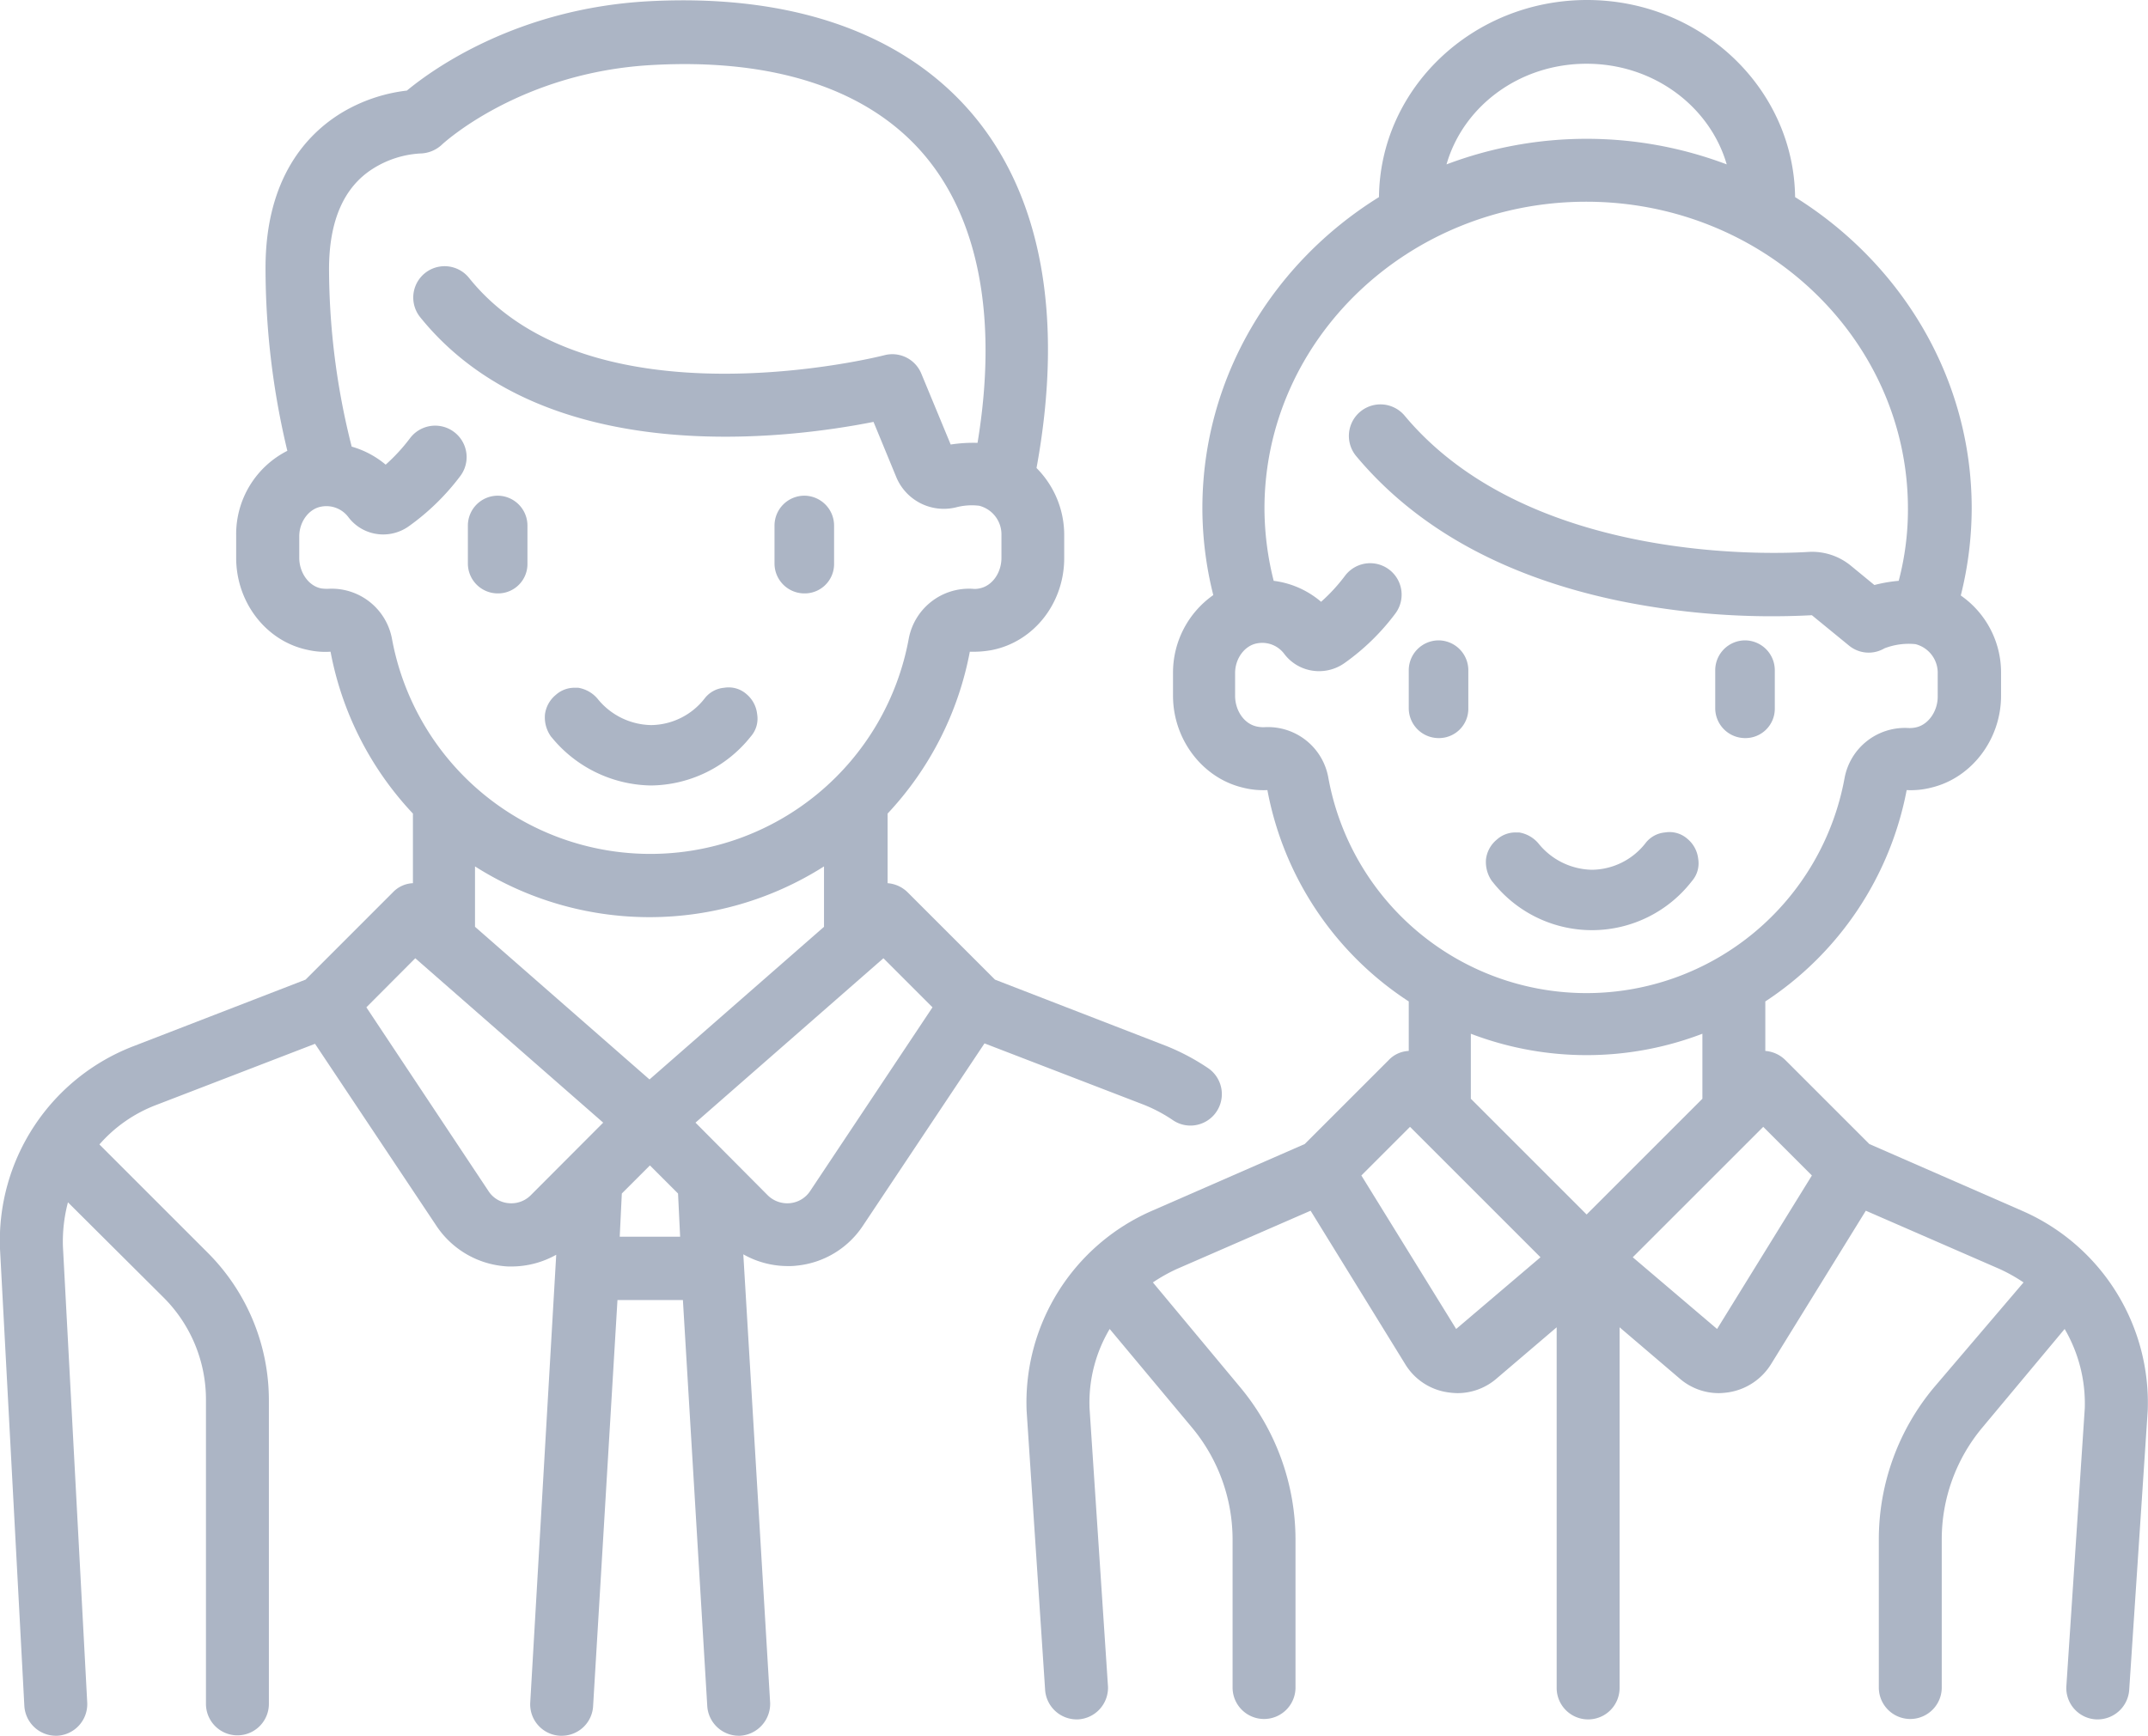 <svg xmlns="http://www.w3.org/2000/svg" viewBox="0 0 512.07 413.9"><defs><style>.cls-1{fill:#acb5c5;}</style></defs><title>card-img2-1</title><g id="Слой_2" data-name="Слой 2"><g id="Layer_1" data-name="Layer 1"><g id="Capa_1" data-name="Capa 1"><path class="cls-1" d="M482.24,288.8l-36.6-16-20-20a7.62,7.62,0,0,0-4.8-2.2V238.8a77.68,77.68,0,0,0,33.7-50.4,19.43,19.43,0,0,0,5.9-.6c9.6-2.3,16.6-11.5,16.6-21.9v-5.5a22.36,22.36,0,0,0-9.6-18.4,85.89,85.89,0,0,0,2.6-20.8c0-31.1-16.8-58.4-42.1-74.2-.3-25.9-22.4-47-49.6-47S329,21,328.74,47c-25.3,15.7-42.1,43.1-42.1,74.2a85.08,85.08,0,0,0,2.6,20.7,22.59,22.59,0,0,0-9.6,18.6v5.4c0,10.4,7,19.6,16.6,21.9a19.75,19.75,0,0,0,5.9.6,77,77,0,0,0,33.7,50.4v11.8a7,7,0,0,0-4.8,2.2l-20,20-36.6,16a49.84,49.84,0,0,0-29.7,47.6l4.4,66.4a7.56,7.56,0,0,0,7.5,7.2h.3a7.56,7.56,0,0,0,7.2-7.8l-4.4-66.4a34.41,34.41,0,0,1,4.8-18.9l19.7,23.6a41.75,41.75,0,0,1,9.6,26.6v35.3a7.5,7.5,0,0,0,15,0V367.1a56.85,56.85,0,0,0-13.1-36.2l-20.9-25.1a39.69,39.69,0,0,1,5.7-3.2l31.9-13.9L335,325.3a14.26,14.26,0,0,0,10.1,6.7,17.85,17.85,0,0,0,2.3.2,14.23,14.23,0,0,0,9.4-3.5l14.3-12.2v86a7.5,7.5,0,0,0,15,0v-86l14.3,12.2a14.23,14.23,0,0,0,9.4,3.5,17.85,17.85,0,0,0,2.3-.2,14.56,14.56,0,0,0,10.1-6.7l22.6-36.6,31.9,13.9a39.69,39.69,0,0,1,5.7,3.2L461,330.9a56.5,56.5,0,0,0-13.1,36.2v35.3a7.5,7.5,0,0,0,15,0V367.1a41.55,41.55,0,0,1,9.6-26.6l19.7-23.6a35.29,35.29,0,0,1,4.8,18.9l-4.4,66.4a7.49,7.49,0,0,0,7.2,7.8h.3a7.56,7.56,0,0,0,7.5-7.2l4.4-66.4A49.92,49.92,0,0,0,482.24,288.8Zm-104-273.6c16,0,29.4,10.2,33.4,24a94.49,94.49,0,0,0-66.8,0C348.84,25.3,362.24,15.2,378.24,15.2Zm-61.6,170.1a14.62,14.62,0,0,0-15.2-11.9,7.14,7.14,0,0,1-2-.2c-2.9-.7-5-3.8-5-7.3v-5.4c0-3.5,2.3-6.6,5.3-7.1a6.54,6.54,0,0,1,6.4,2.5,10.32,10.32,0,0,0,5.3,3.7,10.5,10.5,0,0,0,9.1-1.5,54.17,54.17,0,0,0,12.1-11.8,7.5,7.5,0,0,0-12-9,41.94,41.94,0,0,1-5.7,6.2,21.52,21.52,0,0,0-11.3-5,71.14,71.14,0,0,1-2.2-17.2c0-40.4,34.4-73.2,76.7-73.2s76.7,32.8,76.7,73.2a66.52,66.52,0,0,1-2.2,17.2,35.08,35.08,0,0,0-5.8,1l-5.6-4.6a14.57,14.57,0,0,0-10-3.3c-11,.7-67.5,2.1-96.4-32.5a7.52,7.52,0,1,0-11.5,9.7c14.3,17.1,35.2,28.7,62.3,34.4a182,182,0,0,0,46.3,3.5l8.8,7.2a7.39,7.39,0,0,0,8.5.7,16.07,16.07,0,0,1,7.4-1,7.05,7.05,0,0,1,5.3,7v5.5c0,3.5-2.2,6.6-5,7.3a6.8,6.8,0,0,1-2,.2,14.62,14.62,0,0,0-15.2,11.9,62.55,62.55,0,0,1-123.1-.2Zm30.5,131.6-22.6-36.6,11.6-11.6,31.1,31.1Zm31.1-27.3L350.64,262V246.5a77.23,77.23,0,0,0,55.2,0V262Zm31.1,27.3-20.1-17.1,31.1-31.1,11.6,11.6Z"/><path class="cls-1" d="M288,254.7a53.14,53.14,0,0,0-10-5.3l-40.8-15.8-20.8-20.8a7.62,7.62,0,0,0-4.8-2.2V194a77.4,77.4,0,0,0,19.6-38.6,24.13,24.13,0,0,0,5.3-.4c10-2,17.2-11.2,17.2-21.9h0v-5.5a22.61,22.61,0,0,0-6.6-16c6.6-36,1.2-65.4-15.8-85-16.5-19-43-28.1-76.7-26.3-31.1,1.7-51.2,16-57.6,21.3a38.93,38.93,0,0,0-15.4,5.2c-8.3,5-18.3,15.5-18.3,37.1a187,187,0,0,0,5.2,43.6,22.28,22.28,0,0,0-12.2,20.1V133c0,10.7,7.2,20,17.2,22a18.7,18.7,0,0,0,5.3.4A77,77,0,0,0,98.44,194v16.6a7,7,0,0,0-4.8,2.2l-20.8,20.8L32,249.4A49.68,49.68,0,0,0,0,297.8l5.8,108.9a7.56,7.56,0,0,0,7.5,7.2h.3a7.56,7.56,0,0,0,7.2-7.8L15,297.2a36.82,36.82,0,0,1,1.2-10.5L39,309.4a34.41,34.41,0,0,1,10.1,24.5v72.4a7.5,7.5,0,0,0,15,0V333.9a49.74,49.74,0,0,0-14.5-35.1l-25.9-25.9a34,34,0,0,1,13.5-9.4l37.9-14.6,29,43.5a21.74,21.74,0,0,0,15.8,9.5,14.77,14.77,0,0,0,2.1.1,21.8,21.8,0,0,0,10.6-2.8l-6.2,106.9a7.49,7.49,0,0,0,7.2,7.8h.3a7.49,7.49,0,0,0,7.5-7.2l5.8-96.7h15.6l5.8,96.7a7.56,7.56,0,0,0,7.5,7.2h.3a7.63,7.63,0,0,0,7.2-7.8l-6.4-107a21.51,21.51,0,0,0,10.6,2.8,14.77,14.77,0,0,0,2.1-.1,21.43,21.43,0,0,0,15.8-9.5l29-43.5,37.9,14.6a36,36,0,0,1,7,3.7,7.41,7.41,0,0,0,4.2,1.3,7.5,7.5,0,0,0,4.2-13.7ZM93.44,152.3a14.62,14.62,0,0,0-15.2-11.9,9.15,9.15,0,0,1-1.7-.1c-3-.6-5.2-3.8-5.2-7.3v-5.1c0-3.5,2.3-6.6,5.3-7.1a6.54,6.54,0,0,1,6.4,2.5,10.32,10.32,0,0,0,5.3,3.7,10.5,10.5,0,0,0,9.1-1.5,56,56,0,0,0,12.3-12,7.5,7.5,0,0,0-12-9,43.35,43.35,0,0,1-5.8,6.3,21.9,21.9,0,0,0-8.1-4.3,173.55,173.55,0,0,1-5.4-42.3c0-11.5,3.5-19.6,10.5-24a23.59,23.59,0,0,1,11.2-3.6,7.79,7.79,0,0,0,5.2-2.1c.2-.2,18.6-17.3,50.2-19,28.9-1.6,51.2,5.7,64.5,21.1s17.9,39.3,13,69a35.49,35.49,0,0,0-6.4.4l-7-16.9a7.48,7.48,0,0,0-8.8-4.4c-.7.2-70,17.7-99-18.4a7.47,7.47,0,1,0-11.7,9.3c29.7,36.9,88.5,28.9,108.1,25l5.4,13.1a12.27,12.27,0,0,0,14.2,7.3,14.69,14.69,0,0,1,5.6-.4,7.05,7.05,0,0,1,5.3,7V133h0c0,3.6-2.2,6.7-5.2,7.3a5,5,0,0,1-1.7.1,14.62,14.62,0,0,0-15.2,11.9,62.63,62.63,0,0,1-123.2,0ZM126.54,285a6.54,6.54,0,0,1-5.3,1.9,6.35,6.35,0,0,1-4.8-2.9l-29.1-43.8L99,228.5l44.8,39.2Zm21.2,9.9.5-10.3,6.7-6.7,6.7,6.7.5,10.3Zm7.1-37.5L113.24,221V206.6a77.56,77.56,0,0,0,83.2,0V221Zm38.3,26.6a6.5,6.5,0,0,1-4.8,2.9A6.64,6.64,0,0,1,183,285l-17.2-17.3,44.8-39.2,11.7,11.7Z"/><path class="cls-1" d="M177.94,165.5a6.44,6.44,0,0,0-5.3-1.5,6.59,6.59,0,0,0-4.7,2.6,16.4,16.4,0,0,1-12.7,6.3,16.75,16.75,0,0,1-12.8-6.3,7.66,7.66,0,0,0-4.6-2.6H137a6.62,6.62,0,0,0-4.5,1.7,7.18,7.18,0,0,0-2.6,4.8v.1a7.85,7.85,0,0,0,1.5,5.1l.1.1a31.16,31.16,0,0,0,23.7,11.5A30.77,30.77,0,0,0,179,175.6a6.44,6.44,0,0,0,1.5-5.3A7.22,7.22,0,0,0,177.94,165.5Z"/><path class="cls-1" d="M118.64,118.2a7.13,7.13,0,0,0-7.1,7.1v9.1a7.13,7.13,0,0,0,7.1,7.1,7,7,0,0,0,7.1-7.1v-9.1A7.13,7.13,0,0,0,118.64,118.2Z"/><path class="cls-1" d="M191.74,118.2a7.13,7.13,0,0,0-7.1,7.1v9.1a7.13,7.13,0,0,0,7.1,7.1,7,7,0,0,0,7.1-7.1v-9.1A7.13,7.13,0,0,0,191.74,118.2Z"/><path class="cls-1" d="M402.24,200a6.44,6.44,0,0,0-5.3-1.5,6.59,6.59,0,0,0-4.7,2.6,16.4,16.4,0,0,1-12.7,6.3,16.75,16.75,0,0,1-12.8-6.3,7.66,7.66,0,0,0-4.6-2.6h-.8a6.62,6.62,0,0,0-4.5,1.7,7.18,7.18,0,0,0-2.6,4.8v.1a7.85,7.85,0,0,0,1.5,5.1l.1.1a30.11,30.11,0,0,0,47.5-.2,6.44,6.44,0,0,0,1.5-5.3A7.22,7.22,0,0,0,402.24,200Z"/><path class="cls-1" d="M342.94,152.7a7.13,7.13,0,0,0-7.1,7.1v9.1a7.13,7.13,0,0,0,7.1,7.1,7,7,0,0,0,7.1-7.1v-9.1A7.13,7.13,0,0,0,342.94,152.7Z"/><path class="cls-1" d="M416,152.7a7.13,7.13,0,0,0-7.1,7.1v9.1A7.13,7.13,0,0,0,416,176a7,7,0,0,0,7.1-7.1v-9.1A7.13,7.13,0,0,0,416,152.7Z"/></g></g></g></svg>